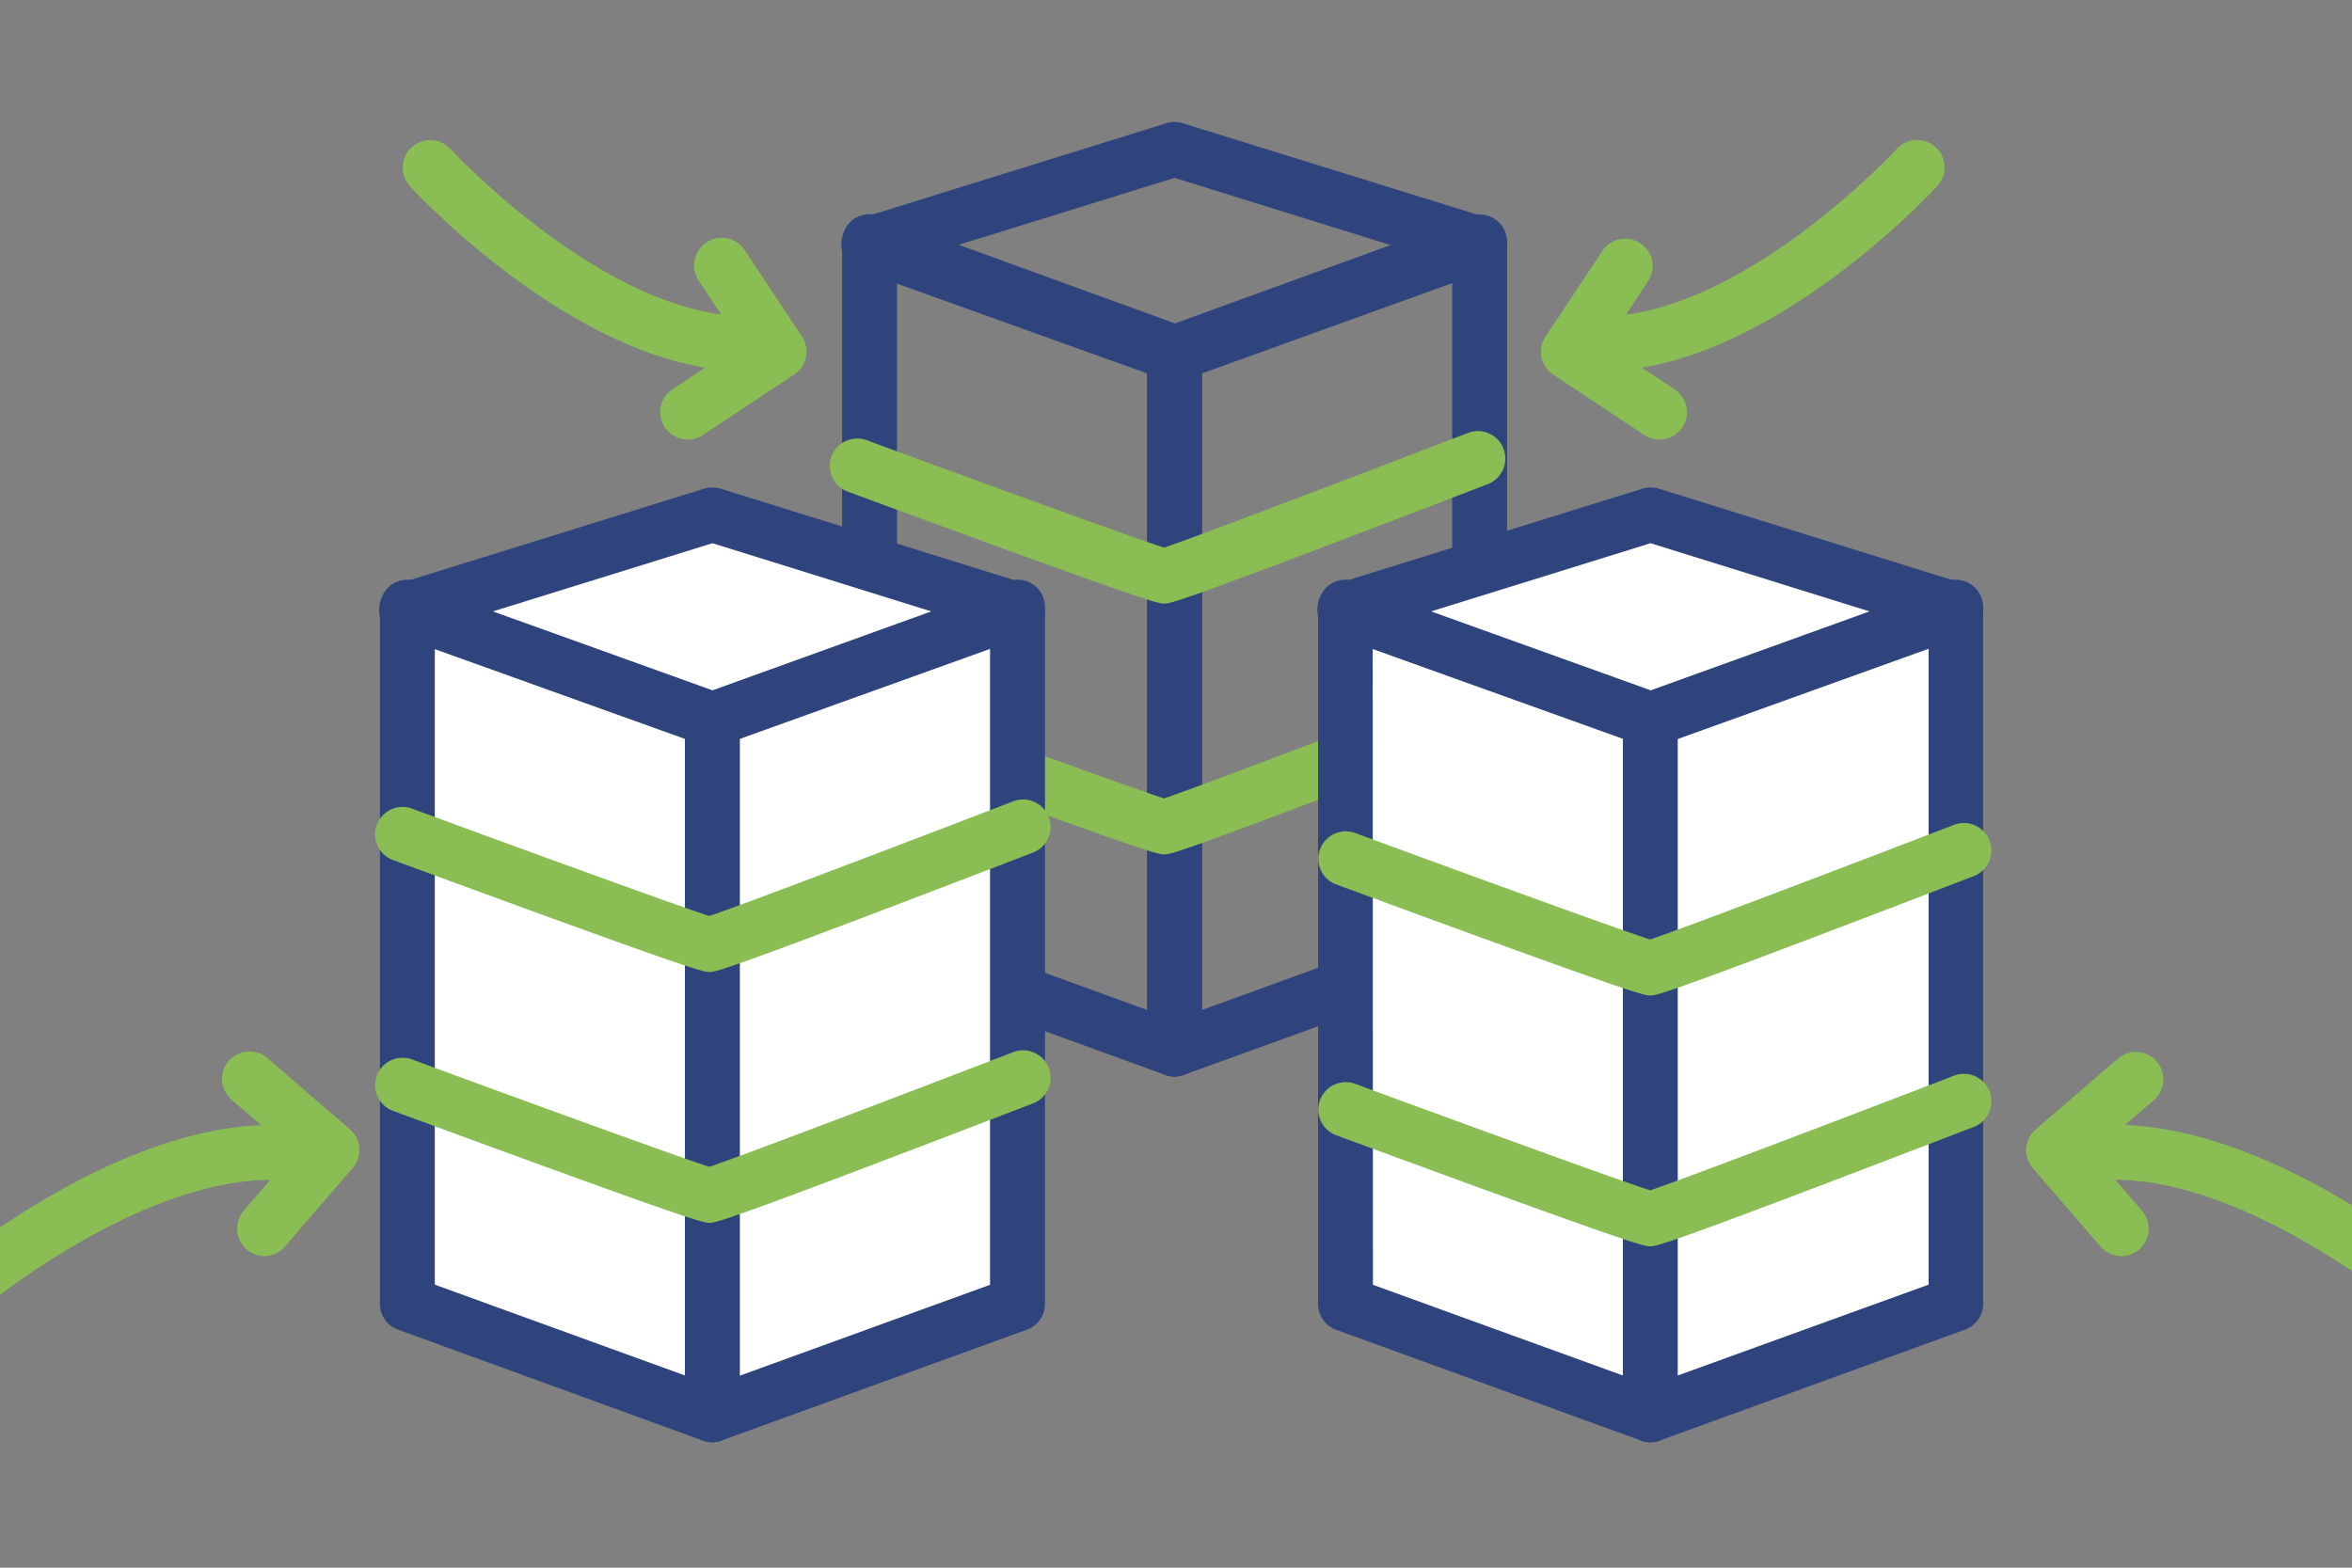 <svg id="Capa_1" data-name="Capa 1" xmlns="http://www.w3.org/2000/svg" viewBox="0 0 300 200"><rect x="0" y="0" width="300" height="200" fill="#808080" stroke="none"/><defs><style>.cls-1{fill:#2f447d;}.cls-2{fill:#8abd54;}.cls-3{fill:#fff;}</style></defs><title>Mesa de trabajo 22</title><path class="cls-1" d="M149.82,137.35a3.26,3.26,0,0,1-1.19-.22L109.71,123a3.49,3.49,0,0,1-2.3-3.28V30.82a3.5,3.5,0,0,1,4.69-3.29L151,41.67a3.5,3.5,0,0,1,2.3,3.29v88.89a3.51,3.51,0,0,1-3.5,3.5Zm-35.41-20.1,31.91,11.6V47.41L114.41,35.82Z"/><path class="cls-1" d="M149.82,137.35a3.51,3.51,0,0,1-3.5-3.5V45a3.5,3.5,0,0,1,2.31-3.29l38.91-14.14a3.5,3.5,0,0,1,4.69,3.29v88.89a3.49,3.49,0,0,1-2.3,3.28L151,137.13A3.35,3.35,0,0,1,149.82,137.35Zm3.5-89.94v81.44l31.91-11.6V35.82Z"/><path class="cls-1" d="M149.82,48.67a3.4,3.4,0,0,1-1.18-.2l-39-14a3.49,3.49,0,0,1,.14-6.63l39-12.12a3.51,3.51,0,0,1,2.08,0L189.78,27.8a3.5,3.5,0,0,1,.14,6.63L151,48.47A3.5,3.5,0,0,1,149.82,48.67Zm-28-17.29,28,10.08,27.92-10.08-27.92-8.69Z"/><path class="cls-2" d="M148.5,77c-.8,0-1.62,0-40.21-14.22a3.5,3.5,0,1,1,2.42-6.56c12.84,4.73,33.35,12.21,37.77,13.64C153,68.34,174,60.31,187.24,55.23a3.5,3.5,0,1,1,2.52,6.54C150.15,77,149.31,77,148.5,77Z"/><path class="cls-2" d="M148.5,109c-.8,0-1.62,0-40.21-14.22a3.5,3.5,0,1,1,2.42-6.56c12.84,4.73,33.35,12.21,37.77,13.64,4.48-1.52,25.56-9.55,38.76-14.63a3.5,3.5,0,1,1,2.52,6.54C150.15,109,149.31,109,148.5,109Z"/><path class="cls-2" d="M93.93,47.33h-.17c-20.49-1-40.61-22.63-41.46-23.55A3.5,3.5,0,1,1,57.45,19c.19.2,19,20.45,36.65,21.3a3.5,3.5,0,0,1-.17,7Z"/><path class="cls-2" d="M87.72,56.08a3.5,3.5,0,0,1-1.94-6.42l8.7-5.77L89.11,35.8A3.5,3.5,0,0,1,95,31.93l7.3,11a3.51,3.51,0,0,1-1,4.85l-11.62,7.7A3.44,3.44,0,0,1,87.72,56.08Z"/><path class="cls-2" d="M205.44,47.33a3.5,3.5,0,0,1-.16-7c17.61-.85,36.45-21.1,36.64-21.3a3.5,3.5,0,1,1,5.15,4.74c-.84.92-21,22.56-41.45,23.55Z"/><path class="cls-2" d="M211.66,56.08a3.47,3.47,0,0,1-1.94-.59l-11.61-7.7a3.58,3.58,0,0,1-1.5-2.22,3.49,3.49,0,0,1,.52-2.63l7.3-11a3.5,3.5,0,0,1,5.83,3.87l-5.36,8.09,8.7,5.77a3.5,3.5,0,0,1-1.94,6.42Z"/><path class="cls-2" d="M-4.69,167.92a3.48,3.48,0,0,1-2.67-1.24,3.5,3.5,0,0,1,.41-4.93c1-.8,23.66-19.73,44.1-18.14a3.5,3.5,0,1,1-.55,7C19,149.21-2.22,166.92-2.43,167.1A3.52,3.52,0,0,1-4.69,167.92Z"/><path class="cls-2" d="M33.74,160.25a3.46,3.46,0,0,1-2.29-.86,3.5,3.5,0,0,1-.36-4.93l6.34-7.35-7.9-6.82a3.5,3.5,0,0,1,4.58-5.3l10.55,9.11A3.51,3.51,0,0,1,45,149l-8.63,10A3.5,3.5,0,0,1,33.74,160.25Z"/><path class="cls-2" d="M309,167.92a3.52,3.52,0,0,1-2.26-.82c-.21-.18-21.47-17.88-39-16.51a3.5,3.5,0,1,1-.55-7c20.46-1.6,43.14,17.34,44.1,18.14a3.5,3.5,0,0,1-2.26,6.17Z"/><path class="cls-2" d="M270.58,160.25a3.52,3.52,0,0,1-2.66-1.22l-8.63-10a3.51,3.51,0,0,1,.36-4.94L270.21,135a3.5,3.5,0,0,1,4.57,5.3l-7.9,6.82,6.34,7.35a3.51,3.51,0,0,1-2.64,5.79Z"/><polygon class="cls-3" points="90.87 180.48 51.96 166.34 51.96 77.46 90.87 91.6 90.87 180.48"/><path class="cls-1" d="M90.87,184a3.57,3.57,0,0,1-1.2-.21L50.76,169.63a3.5,3.5,0,0,1-2.3-3.29V77.46a3.49,3.49,0,0,1,4.69-3.29L92.06,88.31a3.49,3.49,0,0,1,2.31,3.29v88.88a3.53,3.53,0,0,1-1.49,2.87A3.57,3.57,0,0,1,90.87,184ZM55.46,163.89l31.91,11.59V94.05L55.46,82.45Z"/><polygon class="cls-3" points="90.87 180.48 129.78 166.34 129.78 77.46 90.87 91.6 90.87 180.48"/><path class="cls-1" d="M90.87,184a3.57,3.57,0,0,1-2-.63,3.53,3.53,0,0,1-1.49-2.87V91.6a3.49,3.49,0,0,1,2.3-3.29l38.92-14.14a3.49,3.49,0,0,1,4.69,3.29v88.88a3.5,3.5,0,0,1-2.3,3.29L92.06,183.77A3.47,3.47,0,0,1,90.87,184Zm3.5-89.93v81.43l31.91-11.59V82.45Z"/><polygon class="cls-3" points="129.78 77.78 90.87 65.65 51.87 77.78 90.87 91.81 129.78 77.78"/><path class="cls-1" d="M90.87,95.31a3.51,3.51,0,0,1-1.19-.21l-39-14a3.5,3.5,0,0,1,.14-6.64l39-12.12a3.51,3.51,0,0,1,2.08,0l38.91,12.12a3.5,3.5,0,0,1,.15,6.64l-38.91,14A3.51,3.51,0,0,1,90.87,95.31ZM62.88,78l28,10.07L118.79,78l-27.92-8.7Z"/><polygon class="cls-3" points="210.53 180.48 171.62 166.34 171.62 77.46 210.53 91.6 210.53 180.48"/><path class="cls-1" d="M210.53,184a3.51,3.51,0,0,1-1.19-.21l-38.91-14.14a3.5,3.5,0,0,1-2.31-3.29V77.46a3.5,3.5,0,0,1,4.7-3.29l38.91,14.14A3.49,3.49,0,0,1,214,91.6v88.88a3.5,3.5,0,0,1-1.49,2.87A3.54,3.54,0,0,1,210.53,184Zm-35.41-20.09L207,175.48V94.05l-31.91-11.6Z"/><polygon class="cls-3" points="210.53 180.48 249.45 166.34 249.45 77.46 210.53 91.6 210.53 180.48"/><path class="cls-1" d="M210.53,184a3.5,3.5,0,0,1-3.5-3.5V91.6a3.49,3.49,0,0,1,2.31-3.29l38.91-14.14a3.5,3.5,0,0,1,4.7,3.29v88.88a3.5,3.5,0,0,1-2.31,3.29l-38.91,14.14A3.53,3.53,0,0,1,210.53,184ZM214,94.05v81.43L246,163.89V82.45Z"/><polygon class="cls-3" points="249.45 77.78 210.53 65.65 171.54 77.78 210.53 91.81 249.45 77.78"/><path class="cls-1" d="M210.53,95.31a3.41,3.41,0,0,1-1.18-.21l-39-14a3.5,3.5,0,0,1,.15-6.64l39-12.12a3.48,3.48,0,0,1,2.07,0l38.92,12.12a3.5,3.5,0,0,1,.14,6.64l-38.91,14A3.43,3.43,0,0,1,210.53,95.31ZM182.55,78l28,10.07L238.46,78l-27.93-8.7Z"/><path class="cls-2" d="M210.5,127c-.8,0-1.62,0-40.21-14.22a3.5,3.5,0,0,1,2.42-6.56c12.84,4.73,33.35,12.21,37.77,13.64,4.48-1.52,25.56-9.55,38.76-14.63a3.5,3.5,0,1,1,2.52,6.54C212.15,127,211.31,127,210.5,127Z"/><path class="cls-2" d="M210.5,159c-.8,0-1.62,0-40.21-14.22a3.5,3.5,0,0,1,2.42-6.56c12.84,4.73,33.35,12.21,37.77,13.64,4.48-1.52,25.56-9.55,38.76-14.63a3.5,3.5,0,0,1,2.52,6.54C212.15,159,211.31,159,210.5,159Z"/><path class="cls-2" d="M90.5,124c-.8,0-1.62,0-40.21-14.22a3.5,3.5,0,1,1,2.42-6.56c12.84,4.73,33.35,12.21,37.77,13.64,4.48-1.52,25.56-9.55,38.76-14.63a3.5,3.5,0,0,1,2.52,6.54C92.15,124,91.31,124,90.5,124Z"/><path class="cls-2" d="M90.5,156c-.8,0-1.62,0-40.21-14.22a3.5,3.5,0,1,1,2.42-6.56c12.84,4.73,33.35,12.21,37.77,13.64,4.48-1.52,25.56-9.55,38.76-14.63a3.5,3.5,0,1,1,2.52,6.54C92.15,156,91.31,156,90.5,156Z"/></svg>